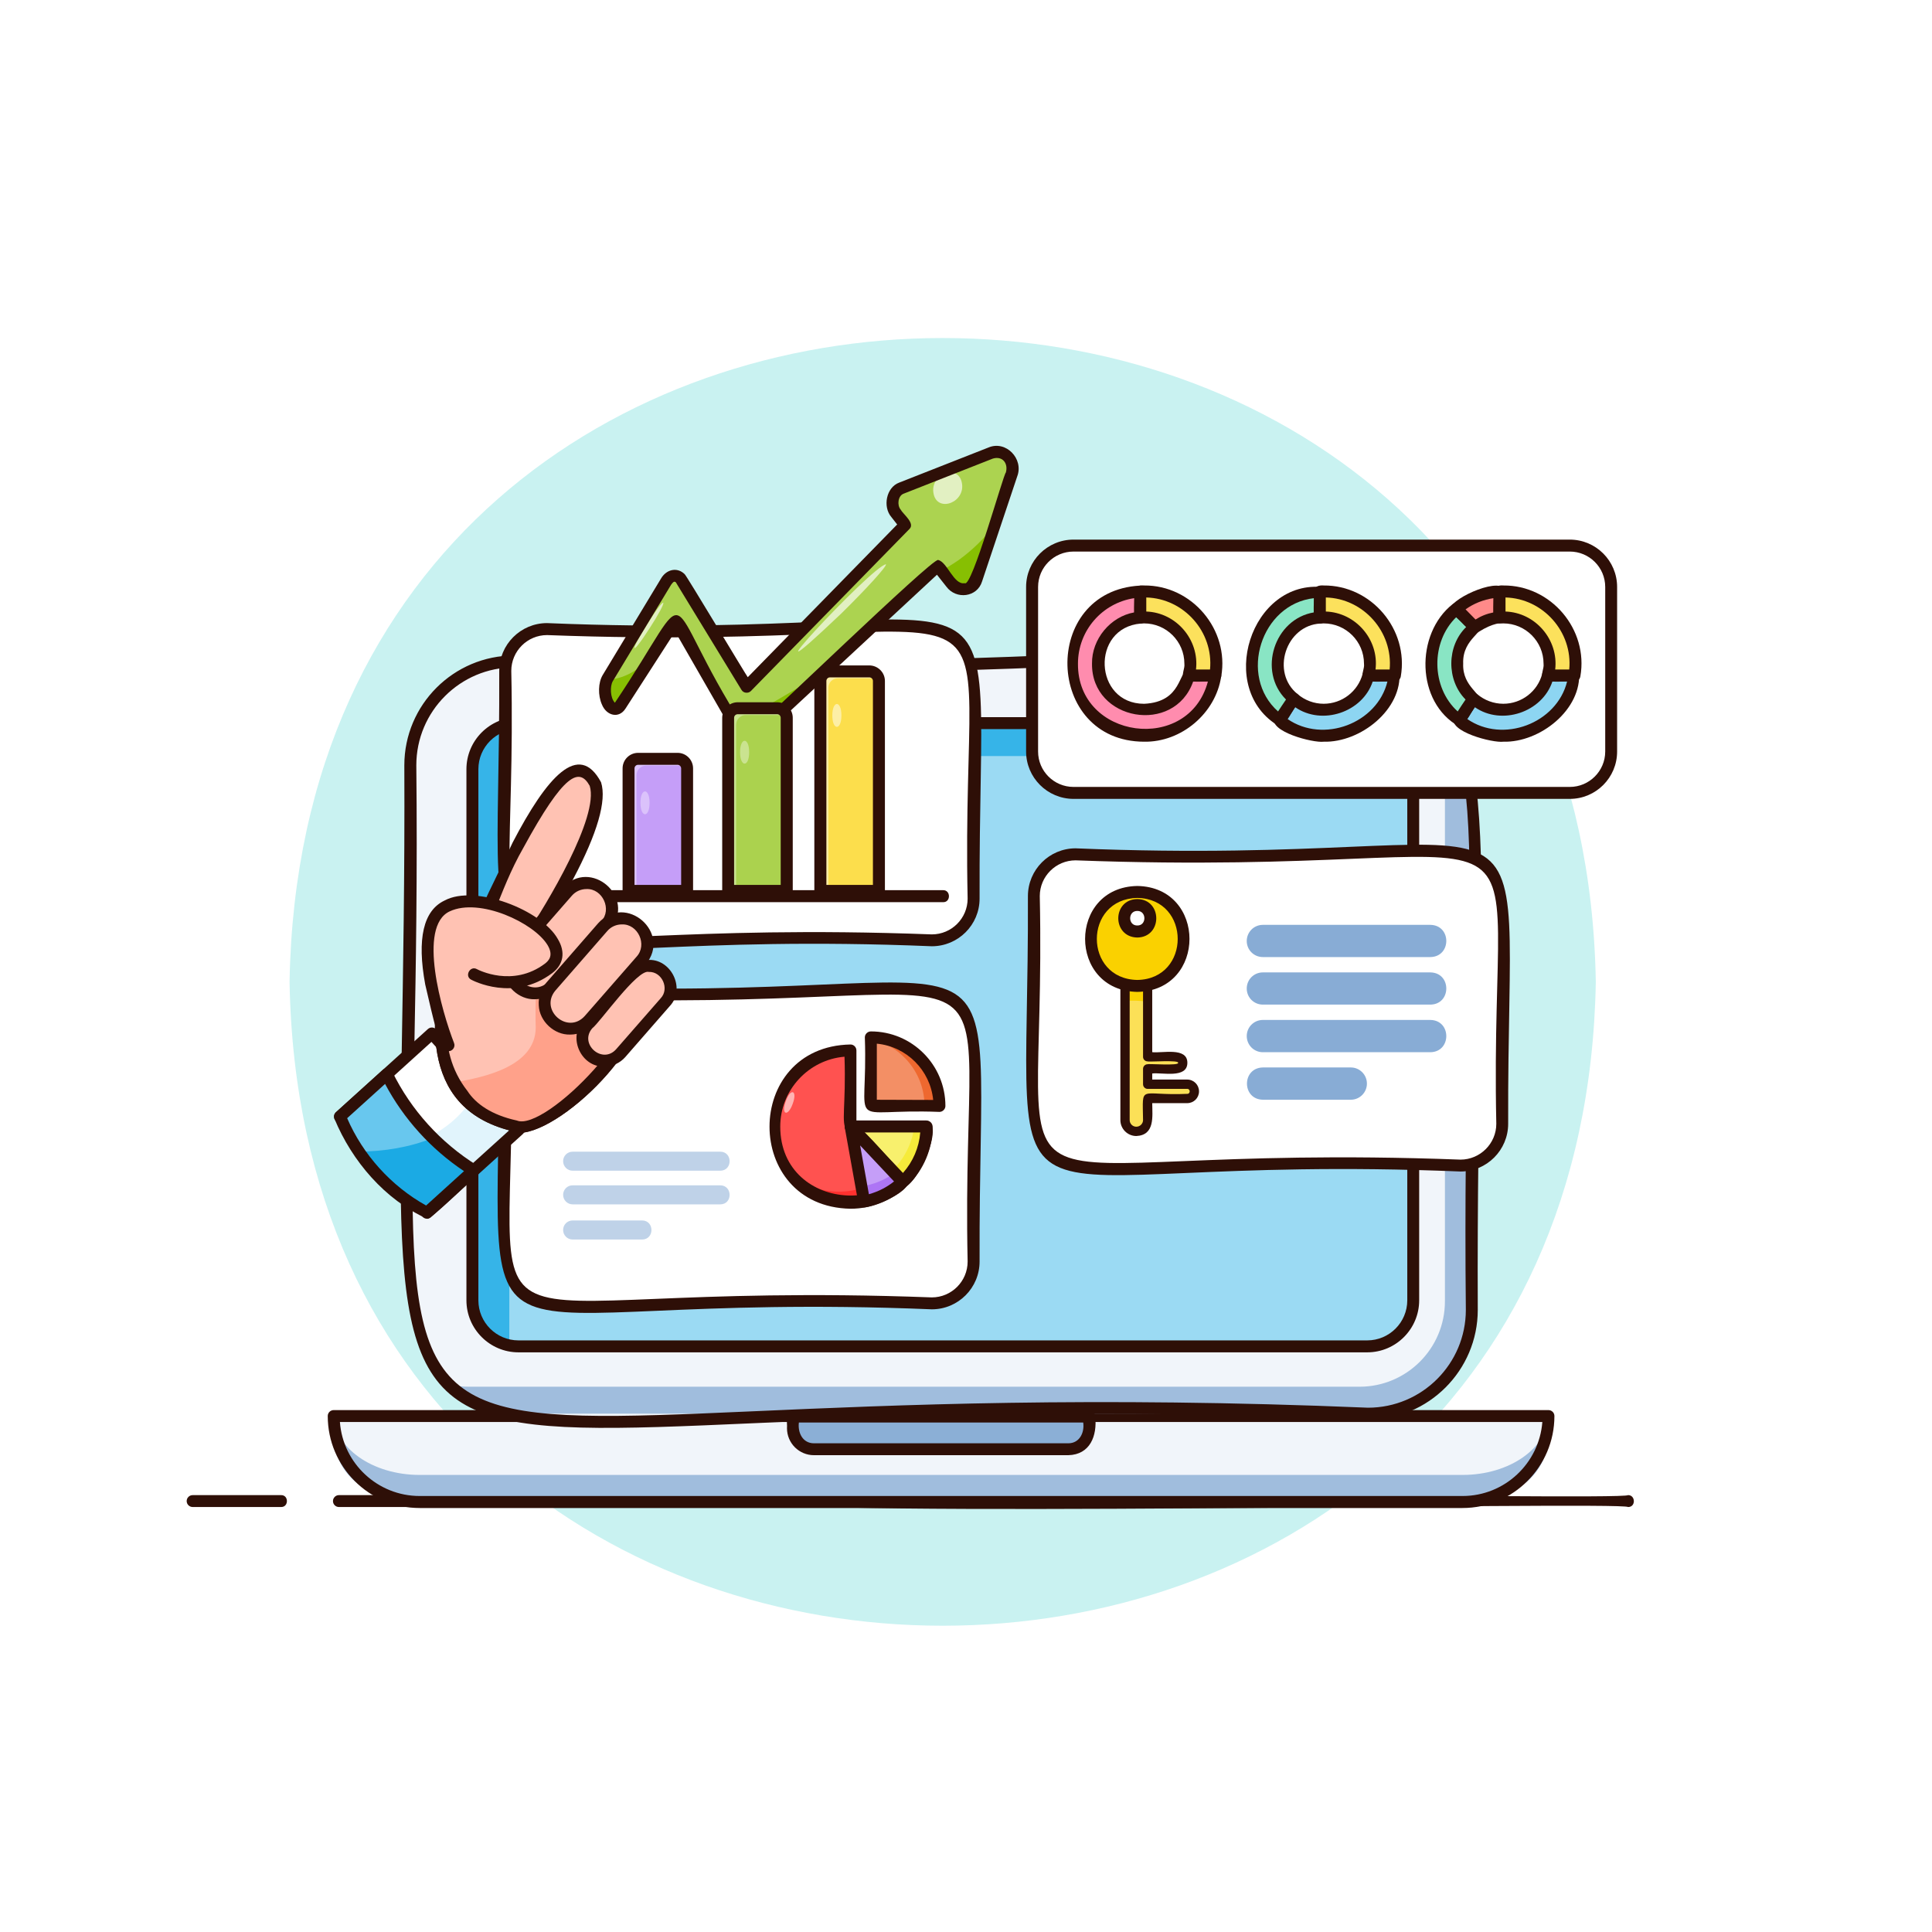 <?xml version="1.0" encoding="utf-8"?>
<!-- Generator: Adobe Illustrator 16.0.0, SVG Export Plug-In . SVG Version: 6.00 Build 0)  -->
<!DOCTYPE svg PUBLIC "-//W3C//DTD SVG 1.1//EN" "http://www.w3.org/Graphics/SVG/1.1/DTD/svg11.dtd">
<svg version="1.1" xmlns="http://www.w3.org/2000/svg" xmlns:xlink="http://www.w3.org/1999/xlink" x="0px" y="0px" width="64px"
	 height="64px" viewBox="0 0 64 64" enable-background="new 0 0 64 64" xml:space="preserve">
<g id="图层_2">
	<g id="background">
		<rect id="XMLID_199_" x="-4.548" y="-3.892" fill="#FFFFFF" width="72.949" height="72.949"/>
	</g>
</g>
<g id="图层_1">
	<g id="Market_Research_00000119092827282566235940000004107472468400800679_">
		<g>
			<path fill="#C9F2F1" d="M52.863,32.525c-0.486,28.442-42.789,28.436-43.271,0C10.078,4.086,52.381,4.091,52.863,32.525z"/>
			<g>
				<path fill="#2E0F07" d="M9.312,49.922H6.383c-0.109,0-0.199-0.089-0.199-0.196c0-0.11,0.089-0.198,0.199-0.198h2.929
					C9.568,49.523,9.568,49.926,9.312,49.922z"/>
				<path fill="#2E0F07" d="M27.544,49.922h-2.93c-0.11,0-0.198-0.089-0.198-0.196c0-0.11,0.088-0.198,0.198-0.198h2.93
					C27.8,49.523,27.802,49.926,27.544,49.922z"/>
				<path fill="#2E0F07" d="M22.947,49.922h-11.72c-0.108,0-0.197-0.089-0.197-0.196c0-0.11,0.089-0.198,0.197-0.198h11.72
					C23.201,49.523,23.206,49.926,22.947,49.922z"/>
				<path fill="#2E0F07" d="M53.931,49.922c-0.2-0.193-28.522,0.372-28.481-0.196c-0.044-0.571,28.288-0.006,28.481-0.198
					C54.18,49.523,54.195,49.926,53.931,49.922z"/>
			</g>
		</g>
		<g>
			<g>
				<g>
					<path fill="#F1F5FA" d="M11.056,46.907c0,1.575,1.275,2.85,2.848,2.85h34.545c1.571,0,2.847-1.274,2.847-2.85H11.056z"/>
					<path fill="#A0BDDD" d="M48.448,48.859H13.903c-1.572,0-2.848-0.903-2.848-2.019c-0.222,1.691,0.691,2.851,2.848,2.916h34.545
						c2.151-0.068,3.065-1.213,2.847-2.916C51.295,47.956,50.02,48.859,48.448,48.859z"/>
					<path fill="#2E0F07" d="M48.448,49.955H13.903c-1.68,0-3.046-1.367-3.046-3.048c0-0.108,0.087-0.196,0.199-0.196h40.239
						c0.108,0,0.197,0.088,0.197,0.196C51.492,48.588,50.123,49.955,48.448,49.955z M11.26,47.106c0.1,1.37,1.249,2.451,2.643,2.451
						h34.545c1.394,0,2.538-1.081,2.644-2.451H11.26z"/>
				</g>
				<g>
					<path fill="#F1F5FA" d="M45.317,46.83C8.725,45.285,13.82,54.691,13.593,25.351c0-1.899,1.54-3.44,3.44-3.44
						c36.59,1.545,31.496-7.863,31.723,21.48C48.756,45.29,47.217,46.83,45.317,46.83z"/>
					<path fill="#A0BDDD" d="M47.686,22.857c0.115,0.308,0.179,0.64,0.179,0.987v19.264c0,1.561-1.268,2.829-2.828,2.829h-29.51
						c-0.347,0-0.679-0.063-0.987-0.18c0.628,0.659,1.513,1.072,2.495,1.072h28.284c1.899,0,3.438-1.54,3.438-3.439v-18.04
						C48.756,24.37,48.344,23.484,47.686,22.857z"/>
					<path fill="#2E0F07" d="M45.317,47.028C8.902,45.461,13.524,54.97,13.394,25.351c0-2.006,1.632-3.637,3.639-3.637
						c36.414,1.565,31.793-7.943,31.92,21.677C48.953,45.396,47.32,47.028,45.317,47.028z M17.033,22.108
						c-1.788,0-3.242,1.454-3.242,3.242c0.305,29.085-5.167,19.75,31.526,21.282c1.789,0,3.241-1.454,3.241-3.242
						C48.254,14.307,53.727,23.64,17.033,22.108z"/>
				</g>
				<g>
					<path fill="#9BDAF3" d="M45.292,44.599H17.174c-0.842,0-1.524-0.682-1.524-1.523V25.481c0-0.842,0.683-1.525,1.524-1.525
						h28.118c0.84,0,1.523,0.683,1.523,1.525v17.594C46.815,43.917,46.132,44.599,45.292,44.599z"/>
					<path fill="#36B4E8" d="M16.872,25.945c0-0.497,0.403-0.9,0.899-0.9h28.981c-0.189-0.629-0.77-1.089-1.46-1.089H17.174
						c-0.84,0-1.524,0.683-1.524,1.525v17.594c0,0.737,0.524,1.353,1.222,1.494V25.945L16.872,25.945z"/>
					<path fill="#2E0F07" d="M45.292,44.798H17.174c-0.948,0-1.723-0.773-1.723-1.723V25.481c0-0.95,0.773-1.724,1.723-1.724h28.118
						c0.947,0,1.72,0.774,1.72,1.724v17.594C47.012,44.024,46.239,44.798,45.292,44.798z M17.174,24.153
						c-0.732,0-1.327,0.596-1.327,1.328v17.594c0,0.731,0.595,1.327,1.327,1.327h28.118c0.731,0,1.326-0.596,1.326-1.327V25.481
						c0-0.732-0.595-1.328-1.326-1.328H17.174z"/>
				</g>
				<g>
					<path fill="#8BAFD6" d="M35.389,48.008h-8.426c-0.628-0.029-0.739-0.556-0.695-1.082h9.816
						C36.128,47.448,36.013,47.981,35.389,48.008z"/>
					<path fill="#2E0F07" d="M35.389,48.205h-8.426c-0.493,0-0.893-0.399-0.893-0.893c0.019-0.171-0.089-0.585,0.197-0.584h9.816
						c0.107,0,0.198,0.088,0.198,0.197C36.348,47.563,36.113,48.187,35.389,48.205z M26.464,47.122
						c-0.042,0.336,0.123,0.688,0.499,0.689h8.426c0.372,0,0.542-0.354,0.494-0.689H26.464z"/>
				</g>
			</g>
		</g>
		<g>
			<path fill="#FFFFFF" d="M30.868,31.149c-16.437-0.658-13.991,3.323-14.131-8.926c0-0.764,0.619-1.383,1.385-1.383
				c16.438,0.658,13.991-3.323,14.129,8.927C32.251,30.529,31.635,31.149,30.868,31.149z"/>
			<path fill="#2E0F07" d="M30.868,31.346c-16.281-0.674-14.281,3.395-14.33-9.123c0-0.872,0.71-1.582,1.583-1.582
				c16.281,0.676,14.281-3.394,14.329,9.125C32.451,30.637,31.742,31.346,30.868,31.346z M18.122,21.038
				c-0.653,0-1.185,0.532-1.185,1.186c0.256,11.937-2.729,8.101,13.931,8.729c0.654,0,1.186-0.531,1.186-1.185
				C31.798,17.828,34.783,21.666,18.122,21.038z"/>
		</g>
		<g>
			<path fill="#FFFFFF" d="M30.868,43.175c-16.437-0.661-13.991,3.321-14.131-8.927c0-0.764,0.619-1.384,1.385-1.384
				c16.438,0.66,13.991-3.322,14.129,8.924C32.251,42.555,31.635,43.175,30.868,43.175z"/>
			<path fill="#2E0F07" d="M30.868,43.373c-16.281-0.678-14.281,3.394-14.33-9.125c0-0.871,0.71-1.581,1.583-1.581
				c16.281,0.676,14.281-3.395,14.329,9.121C32.451,42.662,31.742,43.373,30.868,43.373z M18.122,33.063
				c-0.653,0-1.185,0.53-1.185,1.186c0.256,11.937-2.729,8.102,13.931,8.729c0.654,0,1.186-0.534,1.186-1.187
				C31.798,29.852,34.783,33.689,18.122,33.063z"/>
		</g>
		<g>
			<path fill="#FFFFFF" d="M48.381,38.61c-16.442-0.658-13.996,3.323-14.134-8.926c0-0.765,0.621-1.385,1.383-1.385
				c16.439,0.661,13.992-3.322,14.134,8.927C49.764,37.989,49.142,38.61,48.381,38.61z"/>
			<path fill="#2E0F07" d="M48.381,38.808c-16.283-0.675-14.286,3.394-14.33-9.123c0-0.874,0.709-1.583,1.579-1.583
				c16.282,0.676,14.286-3.393,14.33,9.125C49.96,38.099,49.251,38.808,48.381,38.808z M35.63,28.5
				c-0.653,0-1.186,0.531-1.186,1.185c0.256,11.937-2.729,8.101,13.937,8.729c0.649,0,1.186-0.531,1.186-1.187
				C49.311,25.29,52.295,29.125,35.63,28.5z"/>
		</g>
		<g>
			<path fill="#FFFFFF" d="M52.002,26.267H35.563c-0.759,0-1.372-0.615-1.372-1.372v-5.451c0-0.757,0.613-1.372,1.372-1.372h16.438
				c0.758,0,1.371,0.615,1.371,1.372v5.451C53.373,25.652,52.76,26.267,52.002,26.267z"/>
			<path fill="#2E0F07" d="M52.002,26.464H35.563c-0.867,0-1.572-0.705-1.572-1.569v-5.451c0-0.866,0.705-1.569,1.572-1.569h16.438
				c0.865,0,1.568,0.703,1.568,1.569v5.451C53.57,25.76,52.867,26.464,52.002,26.464z M35.563,18.271
				c-0.65,0-1.175,0.526-1.175,1.173v5.451c0,0.646,0.524,1.173,1.175,1.173h16.438c0.646,0,1.174-0.527,1.174-1.173v-5.451
				c0-0.647-0.527-1.173-1.174-1.173H35.563z"/>
		</g>
		<g>
			<path fill="#ACD350" d="M32.819,15.007l-2.959,1.165c-0.3,0.117-0.394,0.561-0.182,0.831l0.305,0.386l-5.249,5.364l-2.193-3.593
				c-0.154-0.149-0.35-0.101-0.478,0.108l-1.931,3.193c-0.156,0.247-0.131,0.906,0.208,1.02c0.141,0.236,1.952-2.912,2.033-2.94
				l2.12,3.69c0.177,0.201,0.412,0.231,0.584,0.071l5.982-5.552l0.443,0.563c0.256,0.323,0.717,0.266,0.843-0.116l1.16-3.481
				C33.659,15.254,33.248,14.838,32.819,15.007z"/>
			<path fill="#E2F0C2" d="M31.875,16.094c0.02,0.621-0.922,0.894-0.962,0.156C30.897,15.634,31.834,15.352,31.875,16.094z"/>
			<path fill="#E2F0C2" d="M21.52,20.81c-0.658,1.023-0.654,0.76-0.075-0.145C22.135,19.584,22.141,19.853,21.52,20.81z"/>
			<path fill="#E2F0C2" d="M27.862,20.33c-3.732,3.547,1.007-1.57,1.486-1.638C29.389,18.75,28.698,19.509,27.862,20.33z"/>
			<path fill="#87BF02" d="M20.106,22.515c-0.092,0.202-0.088,0.52,0.016,0.745c0.101,0.224,0.286,0.319,0.434,0.104l1.029-1.598
				C21.104,22.24,20.628,22.501,20.106,22.515z"/>
			<path fill="#87BF02" d="M31.764,18.547c-0.193,0.136-0.387,0.251-0.581,0.357l0.317,0.403c0.07-0.073,0.134-0.148,0.2-0.225
				c-0.066,0.077-0.13,0.152-0.2,0.225c0.256,0.326,0.721,0.272,0.847-0.112l0.599-1.797C32.605,17.834,32.217,18.221,31.764,18.547
				z"/>
			<path fill="#87BF02" d="M23.94,23.265c0.23,0.29,0.603,1.509,1.139,1.036l1.964-1.823c-0.426,0.166-1.096,0.606-1.481,0.813
				C24.896,23.598,24.706,23.732,23.94,23.265z"/>
			<path fill="#2E0F07" d="M24.833,24.601c-0.188,0-0.384-0.101-0.51-0.272l-1.958-3.408l-1.644,2.551
				c-0.219,0.345-0.63,0.237-0.78-0.13c-0.138-0.306-0.128-0.73,0.025-0.982l1.93-3.193c0.174-0.303,0.531-0.395,0.784-0.148
				c0.056,0.038,2.048,3.369,2.091,3.414l4.949-5.059l-0.194-0.248c-0.29-0.339-0.17-0.981,0.261-1.139l2.958-1.163
				c0.58-0.245,1.171,0.375,0.953,0.953l-1.165,3.482c-0.16,0.529-0.859,0.613-1.183,0.175l-0.312-0.395l-5.824,5.406
				C25.105,24.547,24.969,24.601,24.833,24.601z M24.656,24.112c0.091,0.093,0.193,0.131,0.288,0.042
				c0.148-0.053,5.936-5.67,6.132-5.604c0.305,0.063,0.517,0.838,0.881,0.768c0.234,0.182,1.276-3.595,1.364-3.667
				c0.082-0.296-0.104-0.556-0.431-0.46l-0.071-0.185l0.071,0.185l-2.959,1.164c-0.186,0.071-0.219,0.381-0.097,0.524
				c0.077,0.149,0.494,0.457,0.29,0.647l-5.248,5.363c-0.086,0.092-0.25,0.074-0.313-0.035l-2.177-3.567
				c-0.062-0.042-0.09-0.002-0.154,0.082l-1.93,3.192c-0.1,0.163-0.091,0.557,0.067,0.718C23.206,19.049,21.73,19.545,24.656,24.112
				z"/>
		</g>
		<g>
			<g>
				<g>
					<path fill="#C59EF8" d="M22.762,29.512h-1.941v-4.057c0-0.175,0.143-0.317,0.318-0.317h1.307c0.174,0,0.316,0.142,0.316,0.317
						V29.512z"/>
					<path fill="#DBC2FB" d="M21.518,26.594c0,0.506-0.302,0.506-0.302,0C21.216,26.09,21.518,26.09,21.518,26.594z"/>
					<path fill="#DBC2FB" d="M21.085,25.68c0-0.174,0.143-0.317,0.318-0.317h1.308c0.012,0,0.025,0.002,0.038,0.003
						c-0.038-0.131-0.158-0.229-0.303-0.229h-1.307c-0.175,0-0.318,0.142-0.318,0.316v4.058h0.264V25.68z"/>
					<path fill="#2E0F07" d="M22.762,29.711h-1.941c-0.108,0-0.197-0.09-0.197-0.2v-4.057c0-0.284,0.23-0.515,0.515-0.515h1.307
						c0.282,0,0.513,0.23,0.513,0.515v4.057C22.958,29.621,22.87,29.711,22.762,29.711z M21.02,29.313h1.544v-3.859
						c0-0.066-0.056-0.119-0.119-0.119h-1.307c-0.065,0-0.119,0.053-0.119,0.119V29.313L21.02,29.313z"/>
				</g>
				<g>
					<path fill="#ABD24E" d="M26.061,29.512h-1.938v-5.733c0-0.175,0.142-0.318,0.316-0.318h1.307c0.175,0,0.316,0.143,0.316,0.318
						V29.512L26.061,29.512z"/>
					<path fill="#CAE390" d="M24.817,24.918c0,0.504-0.301,0.504-0.301,0C24.516,24.413,24.817,24.413,24.817,24.918z"/>
					<path fill="#CAE390" d="M24.386,24.004c0-0.175,0.142-0.316,0.316-0.316h1.304c0.016,0,0.028,0,0.042,0.002
						c-0.038-0.132-0.161-0.229-0.306-0.229h-1.305c-0.174,0-0.316,0.143-0.316,0.318v5.733h0.264V24.004z"/>
					<path fill="#2E0F07" d="M26.061,29.711h-1.938c-0.109,0-0.199-0.09-0.199-0.2v-5.733c0-0.284,0.232-0.515,0.515-0.515h1.305
						c0.287,0,0.517,0.231,0.517,0.515v5.733C26.26,29.621,26.17,29.711,26.061,29.711z M24.319,29.313h1.543v-5.535
						c0-0.066-0.052-0.119-0.118-0.119h-1.307c-0.065,0-0.119,0.053-0.119,0.119V29.313L24.319,29.313z"/>
				</g>
				<g>
					<path fill="#FCDE4C" d="M29.113,29.512h-1.938v-6.953c0-0.174,0.142-0.316,0.316-0.316h1.306c0.175,0,0.315,0.142,0.315,0.316
						V29.512L29.113,29.512z"/>
					<path fill="#FDEFA6" d="M27.873,23.699c0,0.506-0.301,0.506-0.301,0C27.572,23.194,27.873,23.194,27.873,23.699z"/>
					<path fill="#FDEFA6" d="M27.439,22.784c0-0.174,0.142-0.315,0.317-0.315h1.305c0.015,0,0.026,0.001,0.041,0.002
						c-0.037-0.132-0.16-0.229-0.304-0.229h-1.306c-0.174,0-0.316,0.142-0.316,0.316v6.953h0.264V22.784z"/>
					<path fill="#2E0F07" d="M29.113,29.711h-1.938c-0.109,0-0.199-0.09-0.199-0.2v-6.953c0-0.283,0.23-0.515,0.515-0.515h1.306
						c0.282,0,0.517,0.231,0.517,0.515v6.953C29.311,29.621,29.225,29.711,29.113,29.711z M27.375,29.313h1.542v-6.755
						c0-0.065-0.052-0.119-0.119-0.119h-1.306c-0.064,0-0.117,0.054-0.117,0.119V29.313L27.375,29.313z"/>
				</g>
			</g>
			<g>
				<g>
					<g>
						<g>
							<path fill="#2E0F07" d="M31.244,29.886H18.771c-0.11,0-0.2-0.089-0.2-0.199c0-0.109,0.09-0.199,0.2-0.199h12.472
								C31.497,29.484,31.5,29.89,31.244,29.886z"/>
						</g>
					</g>
				</g>
			</g>
		</g>
		<g id="hand_00000128480822444402392830000016281616491257447826_">
			<g>
				<g>
					
						<rect x="12.08" y="35.148" transform="matrix(-0.67 -0.742 0.742 -0.67 -3.835 72.698)" fill="#FFFFFF" width="4.295" height="4.105"/>
					<path fill="#E1F4FC" d="M17.189,37.42l-1.357-1.502c-0.445,1.41-2.048,2.018-3.311,2.464l1.623,1.793L17.189,37.42z"/>
					<path fill="#2E0F07" d="M14.145,40.372c-0.056,0-0.112-0.024-0.149-0.066l-2.881-3.183c-0.071-0.081-0.067-0.208,0.015-0.28
						l3.044-2.754c0.041-0.036,0.091-0.055,0.144-0.051c0.054,0.004,0.102,0.025,0.137,0.065l2.879,3.183
						c0.074,0.082,0.067,0.207-0.013,0.279l-3.044,2.755C14.24,40.354,14.193,40.372,14.145,40.372z M11.542,37.005l2.615,2.89
						l2.751-2.488l-2.616-2.893L11.542,37.005z"/>
				</g>
				<g>
					<path fill="#1BAAE4" d="M14.145,40.175c-1.011-0.396-2.61-2.196-2.881-3.186c0.517-0.468,1.033-0.937,1.55-1.402
						c0.366,0.958,1.929,2.704,2.881,3.184C15.179,39.238,14.662,39.706,14.145,40.175z"/>
					<path fill="#68C7EE" d="M14.085,37.439c-0.628-0.681-1.026-1.354-1.271-1.853c-0.517,0.466-1.033,0.935-1.55,1.402
						c0.122,0.305,0.319,0.718,0.623,1.161c0.848-0.006,1.68-0.143,2.452-0.451C14.252,37.618,14.169,37.53,14.085,37.439z"/>
					<path fill="#2E0F07" d="M14.145,40.372c-1.395-0.633-2.481-1.903-3.065-3.309c-0.032-0.077-0.012-0.165,0.05-0.221l1.552-1.403
						c0.091-0.088,0.259-0.056,0.311,0.06c0.621,1.271,1.606,2.356,2.807,3.104c0.111,0.063,0.126,0.23,0.029,0.316
						C15.752,38.939,14.223,40.462,14.145,40.372z M11.5,37.042c0.526,1.215,1.459,2.247,2.615,2.892l1.256-1.138
						c-1.093-0.729-2-1.73-2.615-2.89L11.5,37.042z"/>
				</g>
			</g>
			<g>
				<g>
					<path fill="#FFC2B3" d="M15.307,36.229c0,0,0.396,0.789,1.776,1.085c1.381,0.297,4.936-3.651,4.047-5.034
						c-0.889-1.381-2.961-3.256-3.948-2.665c-0.987,0.594-2.072,0.988-2.269,2.074C14.713,32.774,14.122,34.747,15.307,36.229z"/>
					<path fill="#2E0F07" d="M17.236,37.526c-3.381-0.63-2.992-3.799-2.519-5.875c0.178-0.985,1.026-1.458,1.844-1.911
						c0.874-0.606,1.501-0.617,2.751,0.309c0.739,0.559,1.501,1.372,1.984,2.123C22.156,34.158,18.671,37.483,17.236,37.526z
						 M15.483,36.138c0.277,0.427,0.799,0.798,1.641,0.981c0.926,0.386,4.621-3.332,3.838-4.732
						c-0.639-0.987-2.539-3.06-3.679-2.601c-0.862,0.523-2.022,0.955-2.176,1.937C14.861,33.03,14.374,34.719,15.483,36.138z"/>
				</g>
				<g>
					<path fill="#FFC2B3" d="M15.307,36.229c0,0,0.396,0.789,1.776,1.085c1.381,0.297,4.936-3.651,4.047-5.034
						c-0.889-1.381-2.961-3.256-3.948-2.665c-0.987,0.594-2.072,0.988-2.269,2.074C14.713,32.774,14.122,34.747,15.307,36.229z"/>
					<path fill="#FFA18A" d="M21.13,32.28c-0.935-1.413-3.01-3.362-4.056-2.599c0.919,1.116,0.621,2.986,0.673,4.373
						c-0.022,1.269-1.689,1.631-2.695,1.8c0.454,0.53,0.231,0.924,2.031,1.46C18.464,37.61,22.019,33.662,21.13,32.28z"/>
					<path fill="#2E0F07" d="M17.236,37.526c-3.381-0.63-2.992-3.799-2.519-5.875c0.178-0.985,1.026-1.458,1.844-1.911
						c0.874-0.606,1.501-0.617,2.751,0.309c0.739,0.559,1.501,1.372,1.984,2.123C22.156,34.158,18.671,37.483,17.236,37.526z
						 M15.483,36.138c0.277,0.427,0.799,0.798,1.641,0.981c0.926,0.386,4.621-3.332,3.838-4.732
						c-0.639-0.987-2.539-3.06-3.679-2.601c-0.862,0.523-2.022,0.955-2.176,1.937C14.861,33.03,14.374,34.719,15.483,36.138z"/>
				</g>
				<g>
					<path fill="#FFC2B3" d="M15.9,30.8c2.092-6.612,6.534-7.385,1.676,0.295"/>
					<path fill="#2E0F07" d="M17.576,31.294c-0.153,0.003-0.255-0.183-0.164-0.308c0.699-1.032,2.442-3.932,2.123-4.954
						c-0.342-0.614-0.84-0.442-2.203,2.062c-0.838,1.458-1.145,3.06-1.504,2.891c-0.387-0.109,0.465-1.569,1.152-3.071
						c1.138-2.186,2.193-3.376,2.931-2c0.192,0.607-0.121,1.689-0.929,3.215C18.243,30.398,17.876,31.202,17.576,31.294z"/>
				</g>
				<g>
					<g>
						<path fill="#FFC2B3" d="M17.16,32.696L17.16,32.696c-0.35-0.308-0.387-0.84-0.082-1.19l1.716-1.964
							c0.306-0.351,0.837-0.388,1.189-0.081l0,0c0.352,0.306,0.388,0.839,0.08,1.19l-1.714,1.962
							C18.045,32.966,17.511,33.001,17.16,32.696z"/>
						<path fill="#2E0F07" d="M17.713,33.102c-0.52,0.015-1.017-0.438-1.037-0.971c-0.02-0.278,0.07-0.547,0.252-0.755l1.713-1.964
							c0.918-1.016,2.454,0.323,1.571,1.37l-1.715,1.963C18.293,32.98,18.003,33.102,17.713,33.102z M19.428,29.451
							c-0.179,0-0.358,0.074-0.486,0.222l-1.714,1.963c-0.548,0.647,0.404,1.48,0.973,0.849l1.713-1.963
							C20.284,30.13,19.96,29.429,19.428,29.451z"/>
					</g>
					<g>
						<path fill="#FFC2B3" d="M18.331,33.867c-0.35-0.305-0.387-0.841-0.081-1.19l1.716-1.964c0.305-0.35,0.836-0.386,1.19-0.08l0,0
							c0.349,0.305,0.386,0.838,0.08,1.189l-1.714,1.963C19.215,34.139,18.683,34.173,18.331,33.867z"/>
						<path fill="#2E0F07" d="M18.884,34.272c-0.521,0.015-1.016-0.439-1.037-0.97c-0.019-0.278,0.071-0.547,0.255-0.755
							l1.713-1.964c0.917-1.014,2.452,0.321,1.569,1.37l-1.714,1.962C19.464,34.154,19.176,34.272,18.884,34.272z M20.602,30.622
							c-0.182,0-0.361,0.074-0.486,0.221l-1.714,1.965c-0.548,0.646,0.402,1.479,0.97,0.847l1.714-1.962
							C21.455,31.296,21.133,30.603,20.602,30.622z"/>
					</g>
					<g>
						<path fill="#FFC2B3" d="M19.541,34.956L19.541,34.956c-0.301-0.265-0.333-0.722-0.069-1.021l1.472-1.688
							c0.265-0.302,0.722-0.333,1.021-0.071l0,0c0.302,0.263,0.333,0.722,0.071,1.021l-1.472,1.688
							C20.301,35.188,19.843,35.22,19.541,34.956z"/>
						<path fill="#2E0F07" d="M20.016,35.331c-0.765,0.026-1.219-0.968-0.693-1.527l1.473-1.688
							c0.161-0.187,0.386-0.298,0.632-0.314c0.792-0.082,1.305,0.946,0.759,1.526l-1.473,1.688
							C20.537,35.218,20.282,35.331,20.016,35.331z M21.491,32.196c-0.376-0.102-1.621,1.679-1.871,1.867
							c-0.45,0.519,0.338,1.21,0.793,0.691l1.475-1.687C22.186,32.75,21.929,32.179,21.491,32.196z"/>
					</g>
				</g>
				<g>
					<path fill="#FFC2B3" d="M14.857,34.625c-3.128-7.794,4.915-4.07,3.312-2.542c-1.184,0.887-2.466,0.197-2.466,0.197"/>
					<path fill="#2E0F07" d="M14.857,34.822c-0.296-0.021-0.491-1.026-0.771-2.21c-0.279-1.516-0.062-2.451,0.643-2.782
						c1.005-0.543,3.211,0.312,3.75,1.277c0.26,0.432,0.19,0.847-0.192,1.133c-1.271,0.953-2.622,0.244-2.679,0.213
						c-0.229-0.119-0.036-0.474,0.188-0.35c0.048,0.026,1.189,0.618,2.254-0.18c0.135-0.102,0.292-0.277,0.089-0.615
						c-0.442-0.736-2.247-1.583-3.242-1.118c-1.076,0.501-0.262,3.319,0.144,4.362C15.093,34.678,14.993,34.824,14.857,34.822z"/>
				</g>
			</g>
		</g>
		<g>
			<g>
				<g>
					<path fill="#FF8CAE" d="M40.259,22.375c-0.45,2.829-4.763,2.5-4.747-0.393c0-1.276,1.003-2.319,2.264-2.385v0.861
						c-0.788,0.065-1.405,0.723-1.405,1.525c-0.015,1.768,2.583,2.084,3.011,0.392H40.259z"/>
					<path fill="#2E0F07" d="M37.901,24.57c-3.297-0.006-3.431-4.993-0.138-5.171c0.108-0.008,0.208,0.087,0.208,0.198v0.862
						c0,0.102-0.078,0.189-0.182,0.197c-1.662,0.142-1.561,2.657,0.111,2.658c1.282-0.06,1.123-1.107,1.479-1.136h0.878
						c0.119-0.003,0.219,0.113,0.196,0.23C40.274,23.626,39.136,24.592,37.901,24.57z M37.574,19.815
						c-1.06,0.158-1.865,1.073-1.865,2.168c-0.023,2.509,3.668,3.001,4.305,0.591h-0.488c-0.624,1.786-3.375,1.311-3.352-0.592
						c-0.012-0.807,0.608-1.557,1.4-1.696V19.815L37.574,19.815z"/>
				</g>
				<g>
					<path fill="#FCE15C" d="M40.291,21.983c0,0.133-0.011,0.265-0.032,0.392h-0.878c0.278-0.997-0.572-2.021-1.605-1.917v-0.861
						C39.136,19.521,40.295,20.619,40.291,21.983z"/>
					<path fill="#2E0F07" d="M40.259,22.574c-0.131-0.027-0.967,0.072-1.037-0.078c-0.101-0.154,0.036-0.341,0.012-0.513
						c0-0.734-0.6-1.332-1.332-1.332c-0.09,0-0.193,0.024-0.265-0.047c-0.122-0.067-0.036-0.894-0.063-1.007
						c0-0.177,0.182-0.215,0.327-0.202c1.58-0.014,2.826,1.459,2.554,3.014C40.437,22.504,40.354,22.574,40.259,22.574z
						 M39.619,22.178h0.465c0.119-1.248-0.866-2.353-2.112-2.386v0.466C38.961,20.291,39.734,21.189,39.619,22.178z"/>
				</g>
			</g>
			<g>
				<g>
					<path fill="#8DD5F2" d="M45.329,22.375c-0.23,1.052-1.673,1.507-2.472,0.771c-0.165,0.238-0.32,0.479-0.477,0.72
						c1.339,1.126,3.609,0.24,3.828-1.491H45.329z"/>
					<path fill="#2E0F07" d="M43.849,24.57c-0.35,0.046-1.84-0.336-1.635-0.812c0.152-0.173,0.391-0.737,0.616-0.809
						c0.057-0.008,0.112,0.01,0.156,0.045c0.241,0.206,0.548,0.319,0.862,0.319c0.606,0,1.135-0.407,1.291-0.99
						c0.022-0.086,0.1-0.146,0.189-0.146c0.111,0.024,0.97-0.066,1.029,0.069C46.463,23.501,45.064,24.604,43.849,24.57z
						 M42.648,23.816c1.187,0.823,2.975,0.15,3.313-1.242h-0.487c-0.338,1.021-1.677,1.47-2.568,0.854
						C42.815,23.561,42.73,23.691,42.648,23.816z"/>
				</g>
				<g>
					<path fill="#89E5C4" d="M42.321,21.983c0-0.802,0.617-1.459,1.402-1.525v-0.861c-2.153,0.03-3.067,3.029-1.343,4.269
						c0.156-0.241,0.312-0.482,0.477-0.72C42.529,22.866,42.321,22.449,42.321,21.983z"/>
					<path fill="#2E0F07" d="M42.381,24.064c-2.122-1.22-0.948-4.901,1.479-4.611c0.119,0.054,0.038,0.903,0.06,1.006
						c0,0.102-0.077,0.189-0.183,0.197c-1.145,0.061-1.65,1.622-0.751,2.338c0.079,0.066,0.094,0.179,0.033,0.264
						C42.834,23.46,42.597,24.059,42.381,24.064z M43.526,19.815c-1.751,0.197-2.51,2.578-1.189,3.753
						c0.085-0.126,0.17-0.261,0.264-0.395c-0.945-0.939-0.391-2.67,0.926-2.887V19.815z"/>
				</g>
				<g>
					<path fill="#FCE15C" d="M46.239,21.983c0,0.133-0.012,0.265-0.03,0.392h-0.88c0.282-0.997-0.572-2.021-1.605-1.917v-0.861
						C45.084,19.521,46.243,20.619,46.239,21.983z"/>
					<path fill="#2E0F07" d="M46.209,22.574c-0.133-0.027-0.966,0.072-1.037-0.078c-0.1-0.154,0.038-0.341,0.012-0.513
						c0-0.734-0.599-1.332-1.335-1.332c-0.085,0-0.188,0.024-0.26-0.047c-0.126-0.067-0.041-0.894-0.063-1.007
						c0-0.177,0.178-0.215,0.322-0.202c1.58-0.014,2.825,1.459,2.555,3.014C46.388,22.504,46.307,22.574,46.209,22.574z
						 M45.566,22.178h0.468c0.115-1.248-0.868-2.353-2.114-2.386v0.466C44.908,20.291,45.687,21.189,45.566,22.178z"/>
				</g>
			</g>
			<g>
				<g>
					<path fill="#8DD5F2" d="M51.28,22.375c-0.235,1.052-1.678,1.507-2.472,0.771c-0.164,0.238-0.323,0.479-0.479,0.72
						c1.337,1.126,3.609,0.24,3.828-1.491H51.28z"/>
					<path fill="#2E0F07" d="M49.8,24.57c-0.353,0.046-1.843-0.336-1.638-0.812c0.151-0.173,0.391-0.737,0.62-0.809
						c0.056-0.008,0.111,0.01,0.152,0.045c0.242,0.206,0.551,0.319,0.865,0.319c0.604,0,1.135-0.407,1.288-0.99
						c0.021-0.086,0.1-0.146,0.192-0.146c0.107,0.024,0.967-0.066,1.029,0.069C52.41,23.501,51.013,24.604,49.8,24.57z
						 M48.601,23.816c1.182,0.823,2.969,0.15,3.312-1.242h-0.487c-0.341,1.021-1.68,1.47-2.568,0.854
						C48.767,23.561,48.679,23.691,48.601,23.816z"/>
				</g>
				<g>
					<path fill="#89E5C4" d="M47.411,21.983c0,0.765,0.36,1.445,0.918,1.883c0.156-0.241,0.315-0.482,0.479-0.72
						c-0.725-0.563-0.7-1.834,0.048-2.367c-0.2-0.206-0.408-0.406-0.606-0.615C47.737,20.603,47.411,21.255,47.411,21.983z"/>
					<path fill="#2E0F07" d="M48.329,24.064c-1.425-0.792-1.458-3.062-0.209-4.051c0.082-0.068,0.201-0.061,0.275,0.015
						c0.197,0.208,0.401,0.408,0.603,0.612c0.274,0.296-0.562,0.477-0.528,1.343c-0.033,0.799,0.691,1.003,0.502,1.275
						C48.79,23.455,48.549,24.058,48.329,24.064z M48.243,20.441c-0.855,0.827-0.836,2.329,0.045,3.127
						c0.081-0.128,0.17-0.261,0.261-0.395c-0.637-0.64-0.629-1.775,0.021-2.403C48.458,20.661,48.351,20.554,48.243,20.441z"/>
				</g>
				<g>
					<path fill="#FF8A89" d="M49.67,19.597c-0.538,0.027-1.033,0.237-1.42,0.567c0.198,0.209,0.406,0.41,0.606,0.615
						c0.229-0.18,0.51-0.295,0.813-0.321V19.597L49.67,19.597z"/>
					<path fill="#2E0F07" d="M48.856,20.977c-0.16-0.008-0.245-0.188-0.36-0.281c-0.135-0.175-0.408-0.31-0.443-0.542
						c0.046-0.361,1.763-1.11,1.818-0.557c-0.004,1.549,0.127,0.692-0.893,1.338C48.942,20.963,48.901,20.977,48.856,20.977z
						 M48.549,20.186c0.111,0.114,0.218,0.224,0.33,0.336c0.183-0.116,0.383-0.195,0.595-0.235v-0.472
						C49.14,19.865,48.822,19.99,48.549,20.186z"/>
				</g>
				<g>
					<path fill="#FCE15C" d="M52.191,21.983c0,0.133-0.011,0.265-0.034,0.392H51.28c0.279-0.997-0.573-2.021-1.61-1.917v-0.861
						C51.035,19.521,52.194,20.619,52.191,21.983z"/>
					<path fill="#2E0F07" d="M52.157,22.574c-0.131-0.027-0.966,0.072-1.037-0.078c-0.1-0.154,0.037-0.341,0.012-0.513
						c0-0.734-0.6-1.332-1.332-1.332c-0.088,0-0.193,0.024-0.263-0.047c-0.123-0.067-0.038-0.894-0.063-1.007
						c0-0.177,0.183-0.215,0.326-0.202c1.581-0.014,2.826,1.459,2.551,3.014C52.336,22.504,52.254,22.574,52.157,22.574z
						 M51.518,22.178h0.465c0.119-1.248-0.87-2.353-2.111-2.386v0.466C50.86,20.291,51.633,21.189,51.518,22.178z"/>
				</g>
			</g>
		</g>
		<g>
			<g>
				<path fill="#FCE057" d="M39.329,35.917h-1.313v-0.51h0.96c0.11,0,0.2-0.09,0.2-0.201c0-0.109-0.09-0.198-0.2-0.198h-0.96V32.69
					c0-0.206-0.167-0.373-0.376-0.373c-0.223-0.025-0.397,0.256-0.374,0.375c0,0.096,0,4.409,0,4.419
					c0.007,0.204,0.17,0.367,0.374,0.367c0.532,0.002,0.343-0.767,0.376-1.09h1.313C39.634,36.395,39.634,35.912,39.329,35.917z"/>
				<path fill="#FAD100" d="M38.017,33.18c-0.008-0.309,0.089-0.859-0.376-0.862c-0.457,0.003-0.37,0.535-0.374,0.844
					C37.515,33.134,37.764,33.149,38.017,33.18z"/>
				<path fill="#2E0F07" d="M37.641,37.632c-0.289,0-0.527-0.237-0.527-0.527V32.69c0-0.292,0.238-0.528,0.527-0.528
					c0.291,0,0.528,0.236,0.528,0.528v2.164c0.316,0.042,1.164-0.179,1.164,0.352c0,0.534-0.852,0.312-1.164,0.355v0.201h1.16
					c0.216,0,0.39,0.175,0.39,0.391s-0.174,0.39-0.39,0.39h-1.16C38.173,36.982,38.262,37.604,37.641,37.632z M37.641,32.469
					c-0.122,0-0.219,0.1-0.219,0.221v4.414c0,0.12,0.097,0.22,0.219,0.22c0.123,0,0.224-0.1,0.224-0.22
					c-0.015-1.221-0.141-0.796,1.465-0.869c0.107,0.002,0.107-0.166,0-0.164h-1.313c-0.085,0-0.152-0.07-0.152-0.154v-0.51
					c0-0.083,0.067-0.153,0.152-0.153c0.022-0.022,1.052,0.056,1.008-0.046c0.048-0.102-0.985-0.024-1.008-0.048
					c-0.085,0-0.152-0.067-0.152-0.152V32.69C37.864,32.569,37.764,32.469,37.641,32.469z"/>
			</g>
			<g>
				<path fill="#FAD100" d="M37.676,29.548c-2.05,0.033-2.05,3.077,0,3.111C39.719,32.625,39.719,29.581,37.676,29.548z
					 M37.676,30.857c-0.577-0.001-0.577-0.877,0-0.879C38.248,29.982,38.248,30.856,37.676,30.857z"/>
				<path fill="#2E0F07" d="M37.676,32.858c-2.31-0.042-2.306-3.469,0-3.509C39.979,29.389,39.979,32.816,37.676,32.858z
					 M37.676,29.745c-1.789,0.032-1.789,2.686,0,2.717C39.459,32.431,39.459,29.776,37.676,29.745z M37.676,31.057
					c-0.842-0.015-0.842-1.261,0-1.275C38.512,29.796,38.512,31.042,37.676,31.057z M37.676,30.176
					c-0.317-0.004-0.317,0.488,0,0.482C37.987,30.664,37.987,30.172,37.676,30.176z"/>
			</g>
		</g>
		<g>
			<path fill="#88ACD5" d="M44.749,35.361h-2.915c-0.702,0.014-0.702,1.056,0,1.069h2.915c0.293,0,0.532-0.241,0.532-0.534
				C45.281,35.602,45.042,35.361,44.749,35.361z"/>
			<path fill="#88ACD5" d="M47.384,33.787h-5.55c-0.297,0-0.534,0.24-0.534,0.533c0,0.296,0.237,0.536,0.534,0.536h5.55
				C48.084,34.845,48.088,33.8,47.384,33.787z"/>
			<path fill="#88ACD5" d="M47.384,32.212h-5.55c-0.297,0-0.534,0.238-0.534,0.534s0.237,0.533,0.534,0.533h5.55
				C48.084,33.269,48.088,32.224,47.384,32.212z"/>
			<path fill="#88ACD5" d="M47.384,30.637h-5.55c-0.297,0-0.534,0.24-0.534,0.536c0,0.293,0.237,0.531,0.534,0.531h5.55
				C48.084,31.692,48.088,30.65,47.384,30.637z"/>
		</g>
		<g>
			<g>
				<path fill="#FF5250" d="M28.174,34.799c-1.394,0-2.525,1.129-2.525,2.521c0.056,3.317,4.988,3.315,5.048,0h-2.523V34.799z"/>
				<path fill="#FFB4B3" d="M26.26,36.563c-0.16,0.449-0.396,0.364-0.23-0.084C26.189,36.026,26.427,36.114,26.26,36.563z"/>
				<g>
					<path fill="#FF312F" d="M30.348,37.32c-0.197,1.952-2.822,2.878-4.207,1.495c1.312,1.936,4.638,0.891,4.557-1.495H30.348z"/>
				</g>
				<path fill="#2E0F07" d="M28.174,40.041c-3.578-0.063-3.576-5.376,0-5.441c0.107,0,0.196,0.088,0.196,0.199v2.324h2.327
					c0.108,0,0.196,0.09,0.196,0.197C30.894,38.822,29.672,40.041,28.174,40.041z M27.975,35.005
					c-1.189,0.1-2.128,1.101-2.128,2.315c0.002,2.924,4.401,3.095,4.642,0.199C27.234,37.408,28.088,38.252,27.975,35.005z"/>
			</g>
			<g>
				<path fill="#F38F65" d="M31.118,36.637c0-1.255-1.015-2.272-2.268-2.272v2.266L31.118,36.637z"/>
				<path fill="#EE682F" d="M30.626,36.633l0.491,0.004c0-1.255-1.015-2.272-2.268-2.272v0.055
					C29.864,34.644,30.623,35.551,30.626,36.633z"/>
				<path fill="#2E0F07" d="M31.118,36.833c-3.181-0.123-2.357,0.716-2.469-2.469c0-0.106,0.09-0.197,0.201-0.197
					c1.36,0,2.468,1.106,2.468,2.47C31.318,36.741,31.226,36.835,31.118,36.833z M29.046,36.431l1.867,0.006
					c-0.097-0.984-0.881-1.77-1.867-1.864V36.431z"/>
			</g>
			<g>
				<path fill="#F8F06D" d="M28.178,37.316h2.512c0,0.718-0.297,1.364-0.781,1.825L28.178,37.316z"/>
				<path fill="#F6EB3A" d="M30.289,37.316c-0.075,0.565-0.338,1.075-0.729,1.457l0.349,0.368c0.484-0.461,0.781-1.107,0.781-1.825
					H30.289z"/>
				<path fill="#2E0F07" d="M29.909,39.339c-0.133,0.086-1.772-1.848-1.876-1.887c-0.119-0.117-0.025-0.341,0.146-0.335h2.512
					C31.318,37.225,30.381,39.305,29.909,39.339z M28.639,37.514l1.273,1.342c0.332-0.375,0.532-0.842,0.573-1.342H28.639z"/>
			</g>
			<g>
				<path fill="#C59EF8" d="M28.18,37.322l1.722,1.831c-0.38,0.356-0.841,0.576-1.32,0.654L28.18,37.322z"/>
				<path fill="#AD75F5" d="M28.652,39.793c0.453-0.087,0.889-0.3,1.25-0.64l-0.276-0.292c-0.331,0.236-0.702,0.382-1.089,0.44
					L28.652,39.793z"/>
				<path fill="#2E0F07" d="M28.627,39.997c-0.093,0-0.183-0.071-0.197-0.164l-0.445-2.476c-0.016-0.085,0.027-0.173,0.105-0.211
					c0.15-0.265,1.845,1.839,1.956,1.871C30.348,39.431,28.942,39.983,28.627,39.997z M28.493,37.944l0.29,1.616
					c0.305-0.084,0.587-0.226,0.833-0.423L28.493,37.944z"/>
			</g>
		</g>
		<g>
			<path fill="#BFD2E8" d="M23.86,38.781h-4.891c-0.174,0-0.315-0.141-0.315-0.316c0-0.174,0.141-0.314,0.315-0.314h4.891
				C24.271,38.152,24.274,38.779,23.86,38.781z"/>
			<path fill="#BFD2E8" d="M23.86,39.896h-4.891c-0.174,0-0.315-0.142-0.315-0.316c0-0.174,0.141-0.315,0.315-0.315h4.891
				C24.271,39.269,24.274,39.895,23.86,39.896z"/>
			<path fill="#BFD2E8" d="M21.271,41.061h-2.302c-0.174,0-0.315-0.142-0.315-0.317c0-0.174,0.141-0.315,0.315-0.315h2.302
				C21.683,40.432,21.683,41.059,21.271,41.061z"/>
		</g>
	</g>
</g>
</svg>
